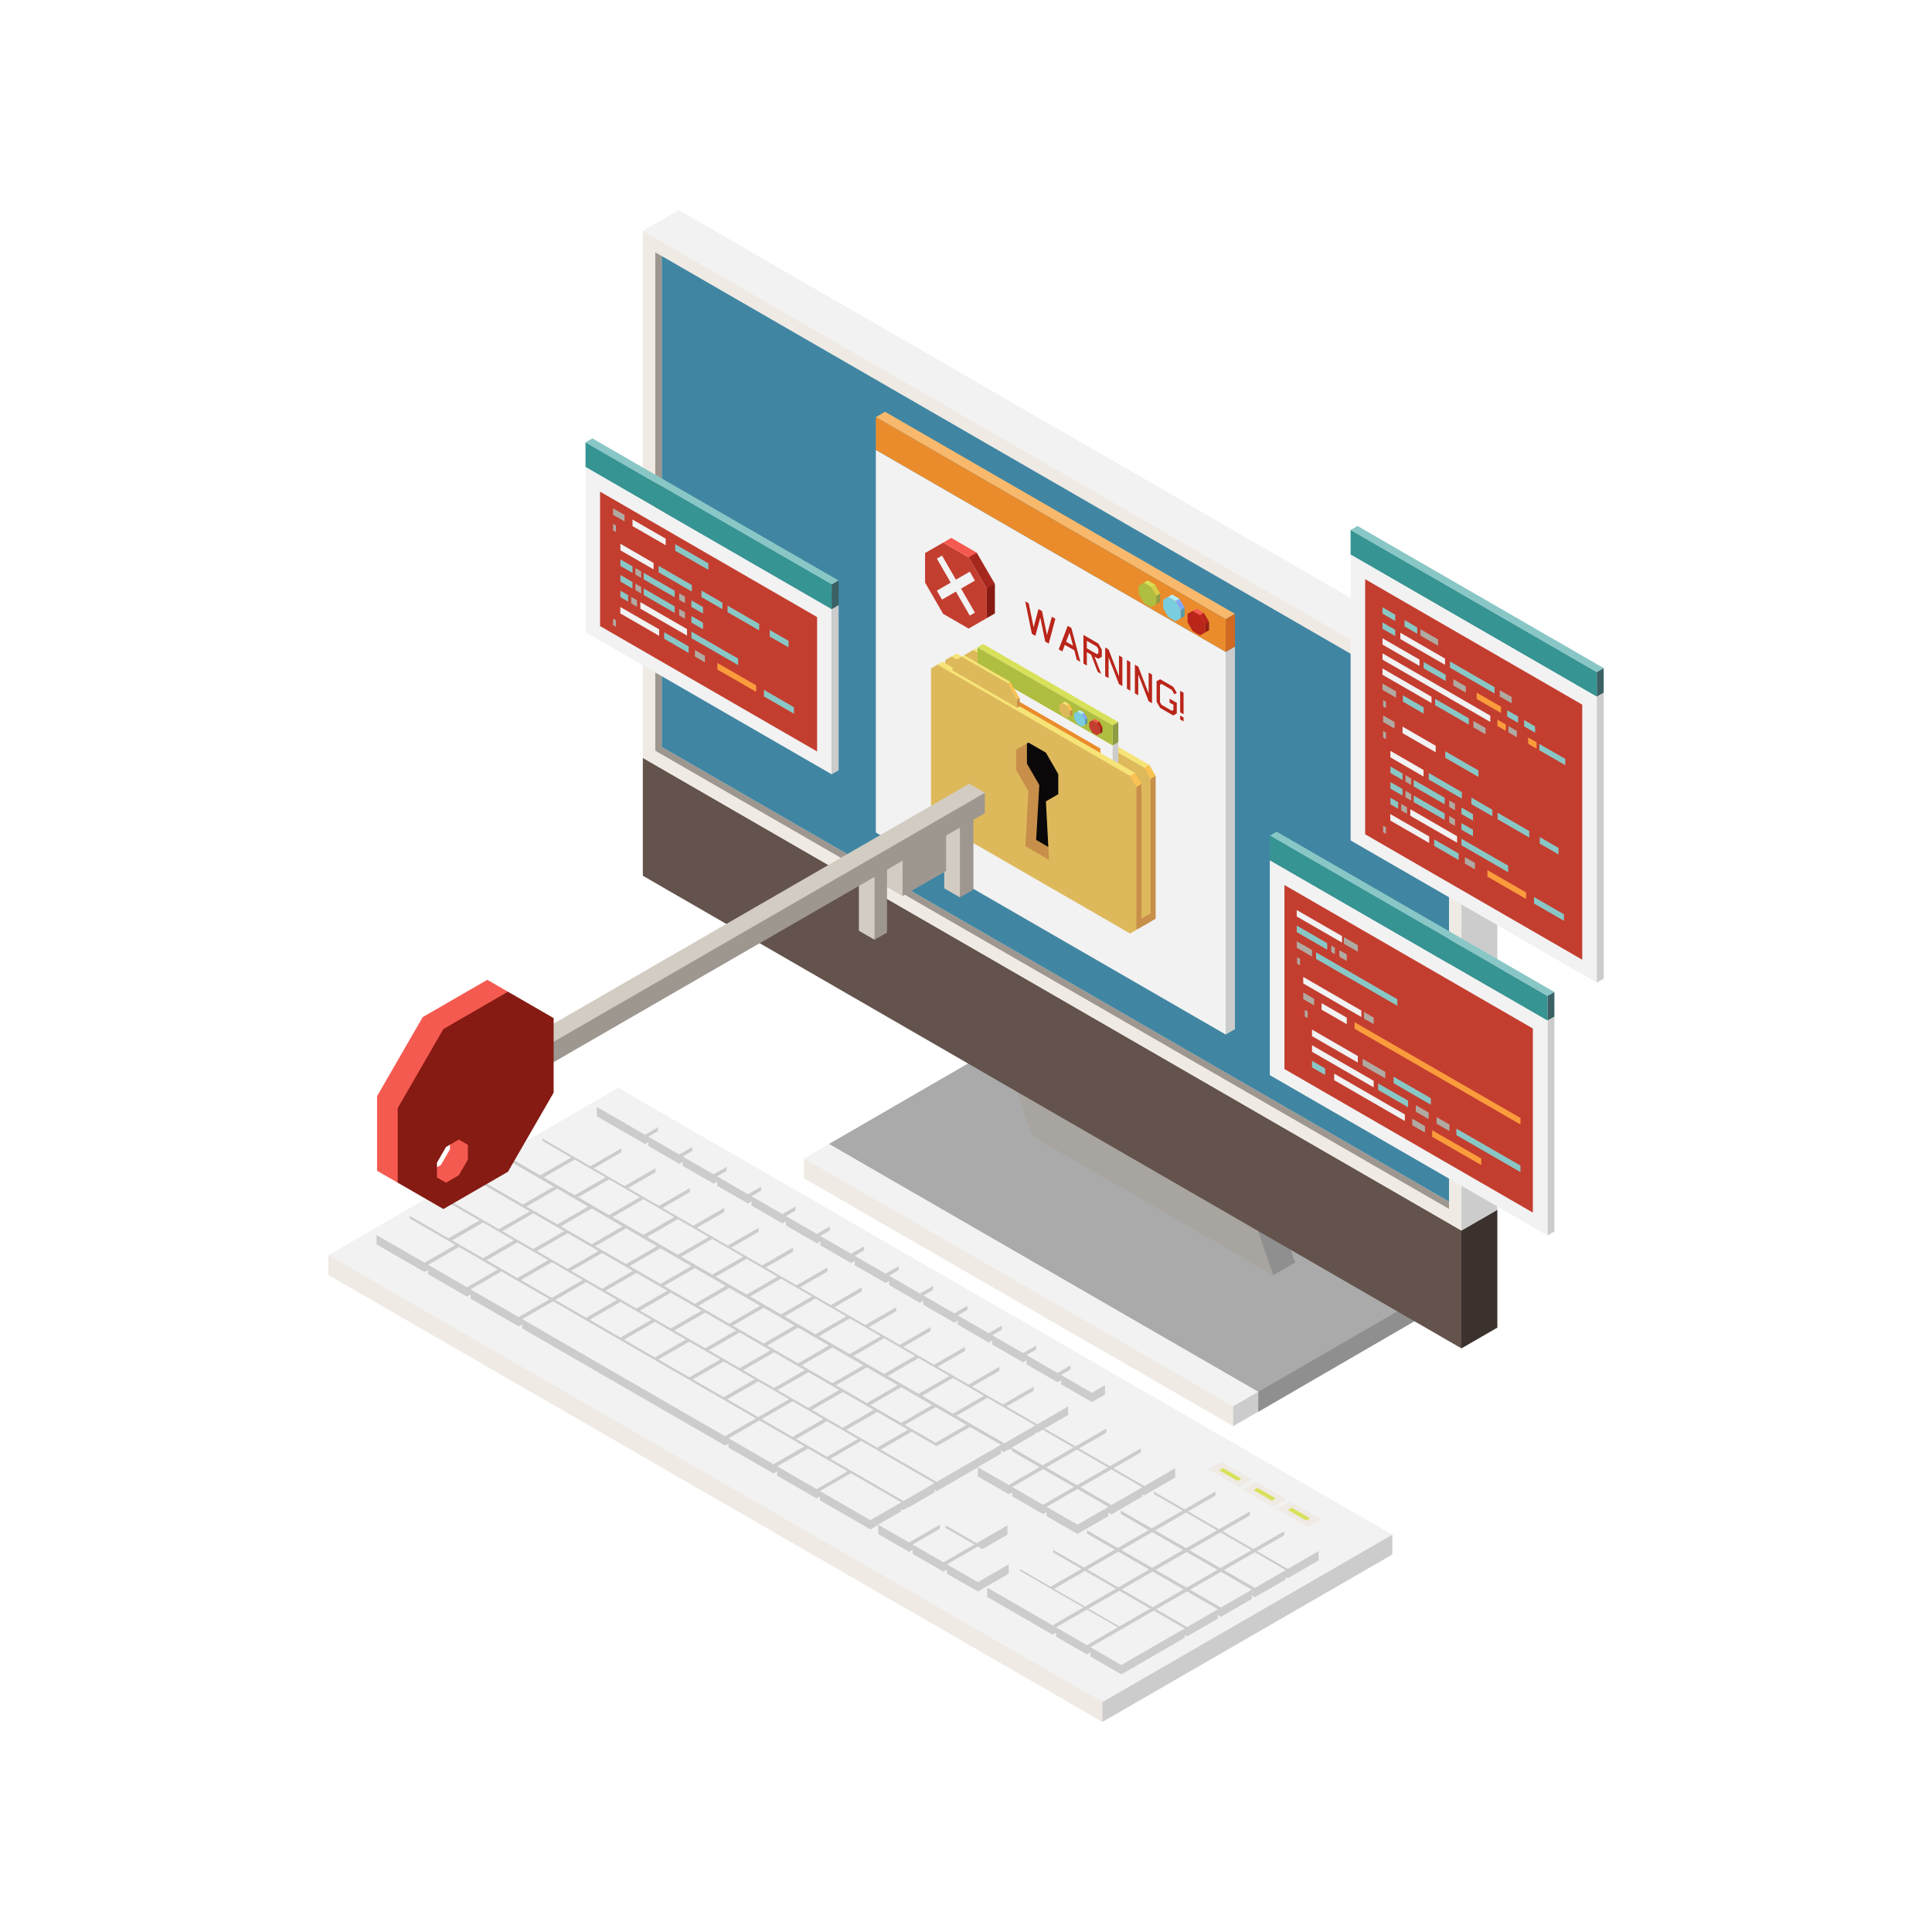 <svg xmlns="http://www.w3.org/2000/svg" xmlns:xlink="http://www.w3.org/1999/xlink" id="Layer_1" x="0px" y="0px" viewBox="0 0 450 450" style="enable-background:new 0 0 450 450;" xml:space="preserve"><g>	<g>		<g>			<g>				<g>					<polygon style="fill:#CCCCCC;" points="287.244,332.169 284.428,325.049 329.769,302.951 329.769,307.56      "></polygon>					<polygon style="fill:#EFEAE4;" points="287.244,332.169 187.249,274.438 187.249,269.83 242.831,289.165 287.244,327.557            "></polygon>					<polygon style="fill:#F2F2F2;" points="287.244,327.557 187.249,269.83 229.778,245.218 329.769,302.951      "></polygon>				</g>				<g>					<polygon style="fill:#CCCCCC;" points="301.683,294.071 296.578,297.003 226.125,223.47 231.223,220.517 287.399,252.966            "></polygon>					<polygon style="fill:#EFEAE4;" points="296.578,297.003 240.409,264.578 226.125,223.47 282.305,255.898      "></polygon>				</g>			</g>			<polygon style="opacity:0.3;" points="293.091,324.175 293.049,328.893 329.769,307.56 329.769,302.951 229.778,245.218     193.103,266.441    "></polygon>			<g>				<polygon style="fill:#EFEAE4;" points="348.76,281.787 340.393,286.612 149.727,176.521 158.084,171.702     "></polygon>				<polygon style="fill:#3B312D;" points="348.76,309.235 340.393,314.06 334.649,297.924 340.393,286.612 348.76,281.787     "></polygon>				<polygon style="fill:#63534C;" points="340.393,286.612 149.727,176.521 149.727,203.977 340.393,314.06     "></polygon>				<polygon style="fill:#F2F2F2;" points="348.76,159.004 340.393,163.833 149.727,53.749 158.084,48.933     "></polygon>				<polygon style="fill:#CCCCCC;" points="348.76,281.787 340.393,286.612 340.393,163.833 348.76,159.004     "></polygon>				<polygon style="fill:#EFEAE4;" points="340.393,163.833 149.727,53.749 149.727,176.531 340.393,286.612     "></polygon>				<polygon style="fill:#9E9790;" points="337.5,279.859 337.5,281.571 152.631,174.856 152.631,58.788 154.146,59.645      154.146,173.98     "></polygon>				<polygon style="fill:#4086A3;" points="337.5,165.499 337.5,279.859 154.146,173.98 154.146,59.645     "></polygon>			</g>		</g>		<g>			<g>				<polygon style="fill:#CCCCCC;" points="256.778,401.067 250.963,389.984 324.306,357.463 324.306,362.077     "></polygon>				<polygon style="fill:#EFEAE4;" points="256.778,401.067 76.468,296.968 76.468,292.353 90.151,295.668 245.264,385.357      256.778,396.448     "></polygon>				<polygon style="fill:#F2F2F2;" points="256.778,396.448 76.468,292.353 144,253.365 324.306,357.463     "></polygon>			</g>			<g>				<polygon style="fill:#EFEAE4;" points="288.633,346.382 281.447,342.229 284.485,340.468 291.667,344.622     "></polygon>				<polygon style="fill:#EFEAE4;" points="296.645,351.01 289.452,346.854 292.496,345.093 299.682,349.247     "></polygon>				<polygon style="fill:#EFEAE4;" points="304.65,355.635 297.46,351.481 300.502,349.723 307.698,353.873     "></polygon>				<polygon style="fill:#D8E15A;" points="288.235,344.915 283.985,342.458 284.875,341.943 289.125,344.399     "></polygon>				<polygon style="fill:#D8E15A;" points="296.248,349.535 292.001,347.079 292.887,346.568 297.137,349.02     "></polygon>				<polygon style="fill:#D8E15A;" points="304.253,354.16 300.006,351.708 300.899,351.193 305.149,353.648     "></polygon>			</g>			<g>				<g>					<polygon style="fill:#CCCCCC;" points="153.271,264.724 153.271,262.551 139.025,257.844 139.025,260.01 150.226,266.473            "></polygon>					<polygon style="fill:#F2F2F2;" points="153.271,262.551 142.077,256.088 139.025,257.844 150.226,264.306      "></polygon>				</g>				<g>					<polygon style="fill:#CCCCCC;" points="158.196,271.079 161.237,269.314 161.237,267.146 151.014,264.747 151.014,266.919            "></polygon>					<polygon style="fill:#F2F2F2;" points="158.196,268.906 161.237,267.146 154.048,262.996 151.014,264.747      "></polygon>				</g>				<g>					<polygon style="fill:#CCCCCC;" points="166.205,275.7 169.253,273.942 169.253,271.771 159.015,269.373 159.015,271.544            "></polygon>					<polygon style="fill:#F2F2F2;" points="166.205,273.53 169.253,271.771 162.06,267.624 159.015,269.373      "></polygon>				</g>				<g>					<polygon style="fill:#CCCCCC;" points="174.213,280.324 177.262,278.572 177.262,276.398 167.027,274.004 167.027,276.174            "></polygon>					<polygon style="fill:#F2F2F2;" points="174.213,278.157 177.262,276.398 170.068,272.247 167.027,274.004      "></polygon>				</g>				<g>					<polygon style="fill:#CCCCCC;" points="182.229,284.957 185.277,283.195 185.277,281.024 175.04,278.634 175.04,280.796            "></polygon>					<polygon style="fill:#F2F2F2;" points="182.229,282.779 185.277,281.024 178.081,276.865 175.04,278.634      "></polygon>				</g>				<g>					<polygon style="fill:#CCCCCC;" points="190.245,289.579 193.282,287.818 193.282,285.654 183.048,283.251 183.048,285.424            "></polygon>					<polygon style="fill:#F2F2F2;" points="190.245,287.4 193.282,285.654 186.093,281.497 183.048,283.251      "></polygon>				</g>				<g>					<polygon style="fill:#CCCCCC;" points="198.25,294.206 201.294,292.445 201.294,290.272 191.06,287.88 191.06,290.049      "></polygon>					<polygon style="fill:#F2F2F2;" points="198.25,292.03 201.294,290.272 194.101,286.118 191.06,287.88      "></polygon>				</g>				<g>					<polygon style="fill:#CCCCCC;" points="206.258,298.829 209.306,297.073 209.306,294.901 199.069,292.506 199.069,294.674            "></polygon>					<polygon style="fill:#F2F2F2;" points="206.258,296.657 209.306,294.901 202.113,290.752 199.069,292.506      "></polygon>				</g>				<g>					<polygon style="fill:#CCCCCC;" points="214.267,303.456 217.315,301.694 217.315,299.53 207.081,297.126 207.081,299.302            "></polygon>					<polygon style="fill:#F2F2F2;" points="214.267,301.279 217.315,299.53 210.126,295.368 207.081,297.126      "></polygon>				</g>				<g>					<polygon style="fill:#CCCCCC;" points="222.279,308.08 225.327,306.314 225.327,304.143 215.086,301.751 215.086,303.921            "></polygon>					<polygon style="fill:#F2F2F2;" points="222.279,305.906 225.327,304.143 218.127,299.996 215.086,301.751      "></polygon>				</g>				<g>					<polygon style="fill:#CCCCCC;" points="230.294,312.7 233.332,310.942 233.332,308.771 223.102,306.375 223.102,308.55            "></polygon>					<polygon style="fill:#F2F2F2;" points="230.294,310.533 233.332,308.771 226.143,304.616 223.102,306.375      "></polygon>				</g>				<g>					<polygon style="fill:#CCCCCC;" points="238.293,317.321 241.341,315.565 241.341,313.403 231.11,311.005 231.11,313.174            "></polygon>					<polygon style="fill:#F2F2F2;" points="238.293,315.159 241.341,313.403 234.151,309.246 231.11,311.005      "></polygon>				</g>				<g>					<polygon style="fill:#CCCCCC;" points="246.308,321.948 249.353,320.195 249.353,318.024 239.115,315.627 239.115,317.801            "></polygon>					<polygon style="fill:#F2F2F2;" points="246.308,319.786 249.353,318.024 242.163,313.872 239.115,315.627      "></polygon>				</g>				<g>					<polygon style="fill:#CCCCCC;" points="254.317,326.569 257.372,324.811 257.372,322.649 247.131,320.25 247.131,322.421            "></polygon>					<polygon style="fill:#F2F2F2;" points="254.317,324.405 257.372,322.649 250.172,318.487 247.131,320.25      "></polygon>				</g>			</g>			<g>				<g>					<polygon style="fill:#CCCCCC;" points="144.7,269.663 144.7,267.491 126.316,265.183 126.316,267.354 137.51,273.817      "></polygon>					<polygon style="fill:#F2F2F2;" points="144.7,267.491 133.51,261.033 126.316,265.183 137.51,271.648      "></polygon>				</g>				<g>					<polygon style="fill:#CCCCCC;" points="148.911,272.1 145.48,270.122 142.049,272.1 138.287,272.1 138.287,274.269       145.48,278.426 152.673,274.269 152.673,272.1      "></polygon>					<polygon style="fill:#F2F2F2;" points="145.48,267.943 138.287,272.1 145.48,276.254 152.673,272.1      "></polygon>				</g>				<g>					<polygon style="fill:#CCCCCC;" points="156.924,276.719 153.489,274.738 150.057,276.719 146.296,276.719 146.296,278.883       153.489,283.04 160.678,278.883 160.678,276.719      "></polygon>					<polygon style="fill:#F2F2F2;" points="153.489,272.569 146.296,276.719 153.489,280.873 160.678,276.719      "></polygon>				</g>				<g>					<polygon style="fill:#CCCCCC;" points="164.929,281.342 161.497,279.358 158.063,281.342 154.311,281.342 154.311,283.515       161.497,287.669 168.687,283.515 168.687,281.342      "></polygon>					<polygon style="fill:#F2F2F2;" points="161.497,277.194 154.311,281.342 161.497,285.494 168.687,281.342      "></polygon>				</g>				<g>					<polygon style="fill:#CCCCCC;" points="172.937,285.973 169.513,283.99 166.078,285.973 162.316,285.973 162.316,288.138       169.513,292.297 176.702,288.138 176.702,285.973      "></polygon>					<polygon style="fill:#F2F2F2;" points="169.513,281.824 162.316,285.973 169.513,290.119 176.702,285.973      "></polygon>				</g>				<g>					<polygon style="fill:#CCCCCC;" points="180.953,290.594 177.518,288.611 174.087,290.594 170.325,290.594 170.325,292.77       177.518,296.915 184.711,292.77 184.711,290.594      "></polygon>					<polygon style="fill:#F2F2F2;" points="177.518,286.442 170.325,290.594 177.518,294.749 184.711,290.594      "></polygon>				</g>				<g>					<polygon style="fill:#CCCCCC;" points="188.962,295.215 185.534,293.232 182.099,295.215 178.344,295.215 178.344,297.389       185.534,301.538 192.723,297.389 192.723,295.215      "></polygon>					<polygon style="fill:#F2F2F2;" points="185.534,291.07 178.344,295.215 185.534,299.374 192.723,295.215      "></polygon>				</g>				<g>					<polygon style="fill:#CCCCCC;" points="196.974,299.84 193.539,297.857 190.107,299.84 186.346,299.84 186.346,302.011       193.539,306.161 200.735,302.011 200.735,299.84      "></polygon>					<polygon style="fill:#F2F2F2;" points="193.539,295.688 186.346,299.84 193.539,303.992 200.735,299.84      "></polygon>				</g>				<g>					<polygon style="fill:#CCCCCC;" points="204.982,304.466 201.551,302.483 198.12,304.466 194.361,304.466 194.361,306.643       201.551,310.789 208.744,306.643 208.744,304.466      "></polygon>					<polygon style="fill:#F2F2F2;" points="201.551,300.316 194.361,304.466 201.551,308.622 208.744,304.466      "></polygon>				</g>				<g>					<polygon style="fill:#CCCCCC;" points="212.994,309.096 209.563,307.112 206.128,309.096 202.374,309.096 202.374,311.262       209.563,315.416 216.756,311.262 216.756,309.096      "></polygon>					<polygon style="fill:#F2F2F2;" points="209.563,304.941 202.374,309.096 209.563,313.247 216.756,309.096      "></polygon>				</g>				<g>					<polygon style="fill:#CCCCCC;" points="221.006,313.713 217.575,311.738 214.144,313.713 210.379,313.713 210.379,315.89       217.575,320.043 224.768,315.89 224.768,313.713      "></polygon>					<polygon style="fill:#F2F2F2;" points="217.575,309.568 210.379,313.713 217.575,317.875 224.768,313.713      "></polygon>				</g>				<g>					<polygon style="fill:#CCCCCC;" points="229.018,318.341 225.584,316.36 222.152,318.341 218.391,318.341 218.391,320.517       225.584,324.667 232.77,320.517 232.77,318.341      "></polygon>					<polygon style="fill:#F2F2F2;" points="225.584,314.194 218.391,318.341 225.584,322.496 232.77,318.341      "></polygon>				</g>				<g>					<polygon style="fill:#CCCCCC;" points="237.031,322.967 233.599,320.985 230.165,322.967 226.399,322.967 226.399,325.14       233.599,329.294 240.785,325.14 240.785,322.967      "></polygon>					<polygon style="fill:#F2F2F2;" points="233.599,318.821 226.399,322.967 233.599,327.121 240.785,322.967      "></polygon>				</g>				<g>					<polygon style="fill:#CCCCCC;" points="245.043,327.592 241.608,325.618 238.169,327.592 234.411,327.592 234.411,329.767       241.608,333.918 248.794,329.767 248.794,327.592      "></polygon>					<polygon style="fill:#F2F2F2;" points="241.608,323.442 234.411,327.592 241.608,331.746 248.794,327.592      "></polygon>				</g>				<g>					<polygon style="fill:#CCCCCC;" points="129.277,269.609 125.838,267.628 122.407,269.609 118.645,269.609 118.645,271.78       125.838,275.935 133.035,271.78 133.035,269.609      "></polygon>					<polygon style="fill:#F2F2F2;" points="125.838,265.457 118.645,269.609 125.838,273.763 133.035,269.609      "></polygon>				</g>				<g>					<polygon style="fill:#CCCCCC;" points="137.282,274.234 133.854,272.247 130.416,274.234 126.657,274.234 126.657,276.403       133.854,280.555 141.036,276.403 141.036,274.234      "></polygon>					<polygon style="fill:#F2F2F2;" points="133.854,270.08 126.657,274.234 133.854,278.388 141.036,274.234      "></polygon>				</g>				<g>					<polygon style="fill:#CCCCCC;" points="145.294,278.853 141.855,276.865 138.424,278.853 134.663,278.853 134.663,281.024       141.855,285.176 149.049,281.024 149.049,278.853      "></polygon>					<polygon style="fill:#F2F2F2;" points="141.855,274.701 134.663,278.853 141.855,283.005 149.049,278.853      "></polygon>				</g>				<g>					<polygon style="fill:#CCCCCC;" points="153.302,283.478 149.868,281.497 146.44,283.478 142.678,283.478 142.678,285.654       149.868,289.797 157.057,285.654 157.057,283.478      "></polygon>					<polygon style="fill:#F2F2F2;" points="149.868,279.323 142.678,283.478 149.868,287.634 157.057,283.478      "></polygon>				</g>				<g>					<polygon style="fill:#CCCCCC;" points="161.311,288.105 157.883,286.118 154.445,288.105 150.687,288.105 150.687,290.274       157.883,294.429 165.073,290.274 165.073,288.105      "></polygon>					<polygon style="fill:#F2F2F2;" points="157.883,283.951 150.687,288.105 157.883,292.258 165.073,288.105      "></polygon>				</g>				<g>					<polygon style="fill:#CCCCCC;" points="169.32,292.728 165.888,290.752 162.454,292.728 158.699,292.728 158.699,294.901       165.888,299.056 173.078,294.901 173.078,292.728      "></polygon>					<polygon style="fill:#F2F2F2;" points="165.888,288.577 158.699,292.728 165.888,296.882 173.078,292.728      "></polygon>				</g>				<g>					<polygon style="fill:#CCCCCC;" points="177.335,297.354 173.897,295.368 170.466,297.354 166.707,297.354 166.707,299.52       173.897,303.676 181.087,299.52 181.087,297.354      "></polygon>					<polygon style="fill:#F2F2F2;" points="173.897,293.201 166.707,297.354 173.897,301.504 181.087,297.354      "></polygon>				</g>				<g>					<polygon style="fill:#CCCCCC;" points="185.347,301.977 181.916,299.996 178.478,301.977 174.719,301.977 174.719,304.143       181.916,308.295 189.109,304.143 189.109,301.977      "></polygon>					<polygon style="fill:#F2F2F2;" points="181.916,297.822 174.719,301.977 181.916,306.126 189.109,301.977      "></polygon>				</g>				<g>					<polygon style="fill:#CCCCCC;" points="193.352,306.602 189.928,304.619 186.486,306.602 182.728,306.602 182.728,308.771       189.928,312.923 197.114,308.771 197.114,306.602      "></polygon>					<polygon style="fill:#F2F2F2;" points="189.928,302.448 182.728,306.602 189.928,310.756 197.114,306.602      "></polygon>				</g>				<g>					<polygon style="fill:#CCCCCC;" points="201.365,311.234 197.93,309.251 194.502,311.234 190.744,311.234 190.744,313.403       197.93,317.552 205.123,313.403 205.123,311.234      "></polygon>					<polygon style="fill:#F2F2F2;" points="197.93,307.08 190.744,311.234 197.93,315.386 205.123,311.234      "></polygon>				</g>				<g>					<polygon style="fill:#CCCCCC;" points="209.377,315.855 205.945,313.872 202.51,315.855 198.749,315.855 198.749,318.024       205.945,322.176 213.138,318.024 213.138,315.855      "></polygon>					<polygon style="fill:#F2F2F2;" points="205.945,311.696 198.749,315.855 205.945,319.998 213.138,315.855      "></polygon>				</g>				<g>					<polygon style="fill:#CCCCCC;" points="217.382,320.482 213.954,318.492 210.526,320.482 206.761,320.482 206.761,322.649       213.954,326.805 221.154,322.649 221.154,320.482      "></polygon>					<polygon style="fill:#F2F2F2;" points="213.954,316.326 206.761,320.482 213.954,324.632 221.154,320.482      "></polygon>				</g>				<g>					<polygon style="fill:#CCCCCC;" points="225.397,325.105 221.963,323.126 218.538,325.105 214.777,325.105 214.777,327.271       221.963,331.431 229.156,327.271 229.156,325.105      "></polygon>					<polygon style="fill:#F2F2F2;" points="221.963,320.955 214.777,325.105 221.963,329.259 229.156,325.105      "></polygon>				</g>				<g>					<polygon style="fill:#CCCCCC;" points="241.13,334.189 241.13,332.018 222.785,329.728 222.785,331.899 233.937,338.341            "></polygon>					<polygon style="fill:#F2F2F2;" points="241.13,332.018 229.978,325.579 222.785,329.728 233.937,336.179      "></polygon>				</g>				<g>					<polygon style="fill:#CCCCCC;" points="128.992,278.567 128.992,276.398 110.918,274.271 110.918,276.44 121.792,282.715            "></polygon>					<polygon style="fill:#F2F2F2;" points="128.992,276.398 118.111,270.122 110.918,274.271 121.792,280.544      "></polygon>				</g>				<g>					<polygon style="fill:#CCCCCC;" points="133.239,281.022 129.801,279.036 126.373,281.022 122.615,281.022 122.615,283.191       129.801,287.342 136.997,283.191 136.997,281.022      "></polygon>					<polygon style="fill:#F2F2F2;" points="129.801,276.865 122.615,281.022 129.801,285.171 136.997,281.022      "></polygon>				</g>				<g>					<polygon style="fill:#CCCCCC;" points="141.251,285.647 137.816,283.661 134.378,285.647 130.623,285.647 130.623,287.811       137.816,291.961 145.009,287.811 145.009,285.647      "></polygon>					<polygon style="fill:#F2F2F2;" points="137.816,281.487 130.623,285.647 137.816,289.79 145.009,285.647      "></polygon>				</g>				<g>					<polygon style="fill:#CCCCCC;" points="149.256,290.263 145.821,288.279 142.393,290.263 138.628,290.263 138.628,292.438       145.821,296.59 153.01,292.438 153.01,290.263      "></polygon>					<polygon style="fill:#F2F2F2;" points="145.821,286.116 138.628,290.263 145.821,294.421 153.01,290.263      "></polygon>				</g>				<g>					<polygon style="fill:#CCCCCC;" points="157.268,294.897 153.833,292.91 150.406,294.897 146.64,294.897 146.64,297.066       153.833,301.22 161.026,297.066 161.026,294.897      "></polygon>					<polygon style="fill:#F2F2F2;" points="153.833,290.745 146.64,294.897 153.833,299.047 161.026,294.897      "></polygon>				</g>				<g>					<polygon style="fill:#CCCCCC;" points="165.28,299.516 161.849,297.535 158.41,299.516 154.656,299.516 154.656,301.693       161.849,305.841 169.042,301.693 169.042,299.516      "></polygon>					<polygon style="fill:#F2F2F2;" points="161.849,295.365 154.656,299.516 161.849,303.672 169.042,299.516      "></polygon>				</g>				<g>					<polygon style="fill:#CCCCCC;" points="173.289,304.139 169.857,302.155 166.423,304.139 162.661,304.139 162.661,306.312       169.857,310.459 177.051,306.312 177.051,304.139      "></polygon>					<polygon style="fill:#F2F2F2;" points="169.857,299.993 162.661,304.139 169.857,308.295 177.051,304.139      "></polygon>				</g>				<g>					<polygon style="fill:#CCCCCC;" points="181.301,308.763 177.859,306.782 174.435,308.763 170.677,308.763 170.677,310.933       177.859,315.087 185.055,310.933 185.055,308.763      "></polygon>					<polygon style="fill:#F2F2F2;" points="177.859,304.609 170.677,308.763 177.859,312.918 185.055,308.763      "></polygon>				</g>				<g>					<polygon style="fill:#CCCCCC;" points="189.306,313.391 185.882,311.408 182.443,313.391 178.685,313.391 178.685,315.56       185.882,319.712 193.068,315.56 193.068,313.391      "></polygon>					<polygon style="fill:#F2F2F2;" points="185.882,309.235 178.685,313.391 185.882,317.544 193.068,313.391      "></polygon>				</g>				<g>					<polygon style="fill:#CCCCCC;" points="197.318,318.023 193.883,316.042 190.459,318.023 186.694,318.023 186.694,320.192       193.883,324.34 201.08,320.192 201.08,318.023      "></polygon>					<polygon style="fill:#F2F2F2;" points="193.883,313.858 186.694,318.023 193.883,322.173 201.08,318.023      "></polygon>				</g>				<g>					<polygon style="fill:#CCCCCC;" points="205.33,322.638 201.899,320.656 198.468,322.638 194.702,322.638 194.702,324.811       201.899,328.961 209.085,324.811 209.085,322.638      "></polygon>					<polygon style="fill:#F2F2F2;" points="201.899,318.487 194.702,322.638 201.899,326.803 209.085,322.638      "></polygon>				</g>				<g>					<polygon style="fill:#CCCCCC;" points="213.342,327.269 209.911,325.286 206.473,327.269 202.711,327.269 202.711,329.431       209.911,333.588 217.1,329.431 217.1,327.269      "></polygon>					<polygon style="fill:#F2F2F2;" points="209.911,323.113 202.711,327.269 209.911,331.422 217.1,327.269      "></polygon>				</g>				<g>					<polygon style="fill:#CCCCCC;" points="221.351,331.892 217.923,329.914 214.485,331.892 210.723,331.892 210.723,334.059       217.923,338.215 225.105,334.059 225.105,331.892      "></polygon>					<polygon style="fill:#F2F2F2;" points="217.923,327.74 210.723,331.892 217.923,336.046 225.105,331.892      "></polygon>				</g>				<g>					<polygon style="fill:#CCCCCC;" points="123.388,284.306 123.388,282.146 103.145,278.76 103.145,280.931 116.195,288.467            "></polygon>					<polygon style="fill:#F2F2F2;" points="123.388,282.146 110.341,274.61 103.145,278.76 116.195,286.289      "></polygon>				</g>				<g>					<polygon style="fill:#CCCCCC;" points="127.638,286.76 124.207,284.776 120.772,286.76 117.01,286.76 117.01,288.933       124.207,293.086 131.396,288.933 131.396,286.76      "></polygon>					<polygon style="fill:#F2F2F2;" points="124.207,282.613 117.01,286.76 124.207,290.915 131.396,286.76      "></polygon>				</g>				<g>					<polygon style="fill:#CCCCCC;" points="135.647,291.383 132.216,289.402 128.785,291.383 125.03,291.383 125.03,293.554       132.216,297.706 139.416,293.554 139.416,291.383      "></polygon>					<polygon style="fill:#F2F2F2;" points="132.216,287.231 125.03,291.383 132.216,295.542 139.416,291.383      "></polygon>				</g>				<g>					<polygon style="fill:#CCCCCC;" points="143.659,296.006 140.228,294.027 136.793,296.006 133.035,296.006 133.035,298.177       140.228,302.329 147.417,298.177 147.417,296.006      "></polygon>					<polygon style="fill:#F2F2F2;" points="140.228,291.854 133.035,296.006 140.228,300.163 147.417,296.006      "></polygon>				</g>				<g>					<polygon style="fill:#CCCCCC;" points="151.668,300.633 148.236,298.655 144.805,300.633 141.043,300.633 141.043,302.809       148.236,306.955 155.426,302.809 155.426,300.633      "></polygon>					<polygon style="fill:#F2F2F2;" points="148.236,296.482 141.043,300.633 148.236,304.792 155.426,300.633      "></polygon>				</g>				<g>					<polygon style="fill:#CCCCCC;" points="159.68,305.257 156.245,303.276 152.821,305.257 149.052,305.257 149.052,307.427       156.245,311.585 163.441,307.427 163.441,305.257      "></polygon>					<polygon style="fill:#F2F2F2;" points="156.245,301.107 149.052,305.257 156.245,309.416 163.441,305.257      "></polygon>				</g>				<g>					<polygon style="fill:#CCCCCC;" points="167.692,309.882 164.254,307.899 160.822,309.882 157.068,309.882 157.068,312.053       164.254,316.207 171.45,312.053 171.45,309.882      "></polygon>					<polygon style="fill:#F2F2F2;" points="164.254,305.73 157.068,309.882 164.254,314.036 171.45,309.882      "></polygon>				</g>				<g>					<polygon style="fill:#CCCCCC;" points="175.701,314.505 172.269,312.529 168.835,314.505 165.076,314.505 165.076,316.676       172.269,320.833 179.455,316.676 179.455,314.505      "></polygon>					<polygon style="fill:#F2F2F2;" points="172.269,310.357 165.076,314.505 172.269,318.657 179.455,314.505      "></polygon>				</g>				<g>					<polygon style="fill:#CCCCCC;" points="183.713,319.132 180.278,317.156 176.846,319.132 173.088,319.132 173.088,321.306       180.278,325.46 187.474,321.306 187.474,319.132      "></polygon>					<polygon style="fill:#F2F2F2;" points="180.278,314.98 173.088,319.132 180.278,323.285 187.474,319.132      "></polygon>				</g>				<g>					<polygon style="fill:#CCCCCC;" points="191.718,323.758 188.29,321.781 184.855,323.758 181.097,323.758 181.097,325.931       188.29,330.085 195.476,325.931 195.476,323.758      "></polygon>					<polygon style="fill:#F2F2F2;" points="188.29,319.607 181.097,323.758 188.29,327.918 195.476,323.758      "></polygon>				</g>				<g>					<polygon style="fill:#CCCCCC;" points="199.726,328.382 196.305,326.407 192.867,328.382 189.109,328.382 189.109,330.561       196.305,334.706 203.488,330.561 203.488,328.382      "></polygon>					<polygon style="fill:#F2F2F2;" points="196.305,324.238 189.109,328.382 196.305,332.544 203.488,328.382      "></polygon>				</g>				<g>					<polygon style="fill:#CCCCCC;" points="207.749,333.012 204.314,331.036 200.879,333.012 197.121,333.012 197.121,335.188       204.314,339.336 211.5,335.188 211.5,333.012      "></polygon>					<polygon style="fill:#F2F2F2;" points="204.314,328.866 197.121,333.012 204.314,337.171 211.5,333.012      "></polygon>				</g>				<g>					<polygon style="fill:#CCCCCC;" points="233.125,338.688 233.125,336.518 218.155,339.027 205.13,337.636 205.13,339.807       218.155,347.336      "></polygon>					<polygon style="fill:#F2F2F2;" points="233.125,336.518 225.932,332.366 218.155,336.849 212.319,333.481 205.13,337.636       218.155,345.16      "></polygon>				</g>				<g>					<polygon style="fill:#CCCCCC;" points="111.653,286.436 111.653,284.266 95.435,283.209 95.435,285.377 104.46,290.585            "></polygon>					<polygon style="fill:#F2F2F2;" points="111.653,284.266 102.635,279.057 95.435,283.209 104.46,288.419      "></polygon>				</g>				<g>					<polygon style="fill:#CCCCCC;" points="115.924,288.899 112.496,286.916 109.062,288.899 105.304,288.899 105.304,291.076       112.496,295.222 119.686,291.076 119.686,288.899      "></polygon>					<polygon style="fill:#F2F2F2;" points="112.496,284.749 105.304,288.899 112.496,293.058 119.686,288.899      "></polygon>				</g>				<g>					<polygon style="fill:#CCCCCC;" points="123.937,293.519 120.498,291.536 117.067,293.519 113.309,293.519 113.309,295.7       120.498,299.847 127.695,295.7 127.695,293.519      "></polygon>					<polygon style="fill:#F2F2F2;" points="120.498,289.376 113.309,293.519 120.498,297.672 127.695,293.519      "></polygon>				</g>				<g>					<polygon style="fill:#CCCCCC;" points="131.938,298.143 128.514,296.163 125.076,298.143 121.317,298.143 121.317,300.316       128.514,304.466 135.703,300.316 135.703,298.143      "></polygon>					<polygon style="fill:#F2F2F2;" points="128.514,293.993 121.317,298.143 128.514,302.299 135.703,298.143      "></polygon>				</g>				<g>					<polygon style="fill:#CCCCCC;" points="139.95,302.774 136.519,300.791 133.088,302.774 129.333,302.774 129.333,304.943       136.519,309.096 143.719,304.943 143.719,302.774      "></polygon>					<polygon style="fill:#F2F2F2;" points="136.519,298.625 129.333,302.774 136.519,306.926 143.719,302.774      "></polygon>				</g>				<g>					<polygon style="fill:#CCCCCC;" points="147.962,307.397 144.531,305.416 141.1,307.397 137.341,307.397 137.341,309.568       144.531,313.725 151.724,309.568 151.724,307.397      "></polygon>					<polygon style="fill:#F2F2F2;" points="144.531,303.245 137.341,307.397 144.531,311.549 151.724,307.397      "></polygon>				</g>				<g>					<polygon style="fill:#CCCCCC;" points="155.978,312.02 152.543,310.04 149.112,312.02 145.354,312.02 145.354,314.194       152.543,318.341 159.732,314.194 159.732,312.02      "></polygon>					<polygon style="fill:#F2F2F2;" points="152.543,307.875 145.354,312.02 152.543,316.179 159.732,312.02      "></polygon>				</g>				<g>					<polygon style="fill:#CCCCCC;" points="163.986,316.645 160.555,314.662 157.12,316.645 153.355,316.645 153.355,318.817       160.555,322.962 167.748,318.817 167.748,316.645      "></polygon>					<polygon style="fill:#F2F2F2;" points="160.555,312.494 153.355,316.645 160.555,320.796 167.748,316.645      "></polygon>				</g>				<g>					<polygon style="fill:#CCCCCC;" points="171.995,321.28 168.557,319.286 165.129,321.28 161.374,321.28 161.374,323.442       168.557,327.592 175.757,323.442 175.757,321.28      "></polygon>					<polygon style="fill:#F2F2F2;" points="168.557,317.119 161.374,321.28 168.557,325.43 175.757,321.28      "></polygon>				</g>				<g>					<polygon style="fill:#CCCCCC;" points="180.035,325.912 176.6,323.931 173.166,325.912 169.4,325.912 169.4,328.081       176.6,332.236 183.79,328.081 183.79,325.912      "></polygon>					<polygon style="fill:#F2F2F2;" points="176.6,321.76 169.4,325.912 176.6,330.067 183.79,325.912      "></polygon>				</g>				<g>					<polygon style="fill:#CCCCCC;" points="188.04,330.538 184.605,328.554 181.171,330.538 177.416,330.538 177.416,332.706       184.605,336.856 191.799,332.706 191.799,330.538      "></polygon>					<polygon style="fill:#F2F2F2;" points="184.605,326.388 177.416,330.538 184.605,334.687 191.799,330.538      "></polygon>				</g>				<g>					<polygon style="fill:#CCCCCC;" points="196.052,335.161 192.621,333.184 189.186,335.161 185.428,335.161 185.428,337.334       192.621,341.493 199.807,337.334 199.807,335.161      "></polygon>					<polygon style="fill:#F2F2F2;" points="192.621,331.013 185.428,335.161 192.621,339.313 199.807,335.161      "></polygon>				</g>				<g>					<polygon style="fill:#CCCCCC;" points="217.638,347.626 217.638,345.455 193.416,339.777 193.416,341.943 210.445,351.783            "></polygon>					<polygon style="fill:#F2F2F2;" points="217.638,345.455 200.609,335.622 193.416,339.777 210.445,349.609      "></polygon>				</g>				<g>					<polygon style="fill:#CCCCCC;" points="87.712,287.671 87.712,289.836 98.884,296.291 106.077,292.134 106.077,289.968            "></polygon>					<polygon style="fill:#F2F2F2;" points="94.908,283.515 87.712,287.671 98.884,294.115 106.077,289.968      "></polygon>				</g>				<g>					<polygon style="fill:#CCCCCC;" points="99.714,294.595 99.714,296.767 108.77,301.997 115.966,297.843 115.966,295.679            "></polygon>					<polygon style="fill:#F2F2F2;" points="106.91,290.446 99.714,294.595 108.77,299.826 115.966,295.679      "></polygon>				</g>				<g>					<polygon style="fill:#CCCCCC;" points="109.593,300.304 109.593,302.47 120.807,308.943 128.001,304.792 128.001,302.621            "></polygon>					<polygon style="fill:#F2F2F2;" points="116.785,296.152 109.593,300.304 120.807,306.773 128.001,302.621      "></polygon>				</g>				<g>					<polygon style="fill:#CCCCCC;" points="121.63,307.247 121.63,309.418 168.873,336.696 176.07,332.544 176.07,330.375      "></polygon>					<polygon style="fill:#F2F2F2;" points="128.823,303.095 121.63,307.247 168.873,334.525 176.07,330.375      "></polygon>				</g>				<g>					<polygon style="fill:#CCCCCC;" points="169.692,334.996 169.692,337.171 180.162,343.212 187.362,339.062 187.362,336.886            "></polygon>					<polygon style="fill:#F2F2F2;" points="176.882,330.848 169.692,334.996 180.162,341.043 187.362,336.886      "></polygon>				</g>				<g>					<polygon style="fill:#CCCCCC;" points="181.034,341.542 181.034,343.716 190.216,349.016 197.406,344.865 197.406,342.695            "></polygon>					<polygon style="fill:#F2F2F2;" points="188.219,337.399 181.034,341.542 190.216,346.847 197.406,342.695      "></polygon>				</g>				<g>					<polygon style="fill:#CCCCCC;" points="190.993,347.296 190.993,349.461 202.725,356.234 209.921,352.087 209.921,349.915            "></polygon>					<polygon style="fill:#F2F2F2;" points="198.186,343.138 190.993,347.296 202.725,354.068 209.921,349.915      "></polygon>				</g>			</g>			<g>				<g>					<polygon style="fill:#CCCCCC;" points="253.944,332.732 250.51,330.753 247.075,332.732 243.313,332.732 243.313,334.907       250.51,339.053 257.699,334.907 257.699,332.732      "></polygon>					<polygon style="fill:#F2F2F2;" points="250.51,328.573 243.313,332.732 250.51,336.884 257.699,332.732      "></polygon>				</g>				<g>					<polygon style="fill:#CCCCCC;" points="246.27,337.16 242.838,335.176 239.407,337.16 235.649,337.16 235.649,339.331       242.838,343.481 250.035,339.331 250.035,337.16      "></polygon>					<polygon style="fill:#F2F2F2;" points="242.838,333.004 235.649,337.16 242.838,341.315 250.035,337.16      "></polygon>				</g>				<g>					<polygon style="fill:#CCCCCC;" points="238.38,341.721 234.946,339.742 231.511,341.721 227.753,341.721 227.753,343.889       234.946,348.041 242.132,343.889 242.132,341.721      "></polygon>					<polygon style="fill:#F2F2F2;" points="234.946,337.571 227.753,341.721 234.946,345.873 242.132,341.721      "></polygon>				</g>				<g>					<polygon style="fill:#CCCCCC;" points="261.949,337.357 258.507,335.376 255.083,337.357 251.325,337.357 251.325,339.522       258.507,343.683 265.711,339.522 265.711,337.357      "></polygon>					<polygon style="fill:#F2F2F2;" points="258.507,333.207 251.325,337.357 258.507,341.509 265.711,337.357      "></polygon>				</g>				<g>					<polygon style="fill:#CCCCCC;" points="254.282,341.785 250.847,339.807 247.423,341.785 243.661,341.785 243.661,343.954       250.847,348.111 258.043,343.954 258.043,341.785      "></polygon>					<polygon style="fill:#F2F2F2;" points="250.847,337.627 243.661,341.785 250.847,345.935 258.043,341.785      "></polygon>				</g>				<g>					<polygon style="fill:#CCCCCC;" points="246.385,346.345 242.947,344.363 239.52,346.345 235.765,346.345 235.765,348.517       242.947,352.668 250.14,348.517 250.14,346.345      "></polygon>					<polygon style="fill:#F2F2F2;" points="242.947,342.194 235.765,346.345 242.947,350.5 250.14,346.345      "></polygon>				</g>				<g>					<polygon style="fill:#CCCCCC;" points="269.958,341.978 266.523,339.997 263.088,341.978 259.33,341.978 259.33,344.154       266.523,348.301 273.716,344.154 273.716,341.978      "></polygon>					<polygon style="fill:#F2F2F2;" points="266.523,337.828 259.33,341.978 266.523,346.135 273.716,341.978      "></polygon>				</g>				<g>					<polygon style="fill:#CCCCCC;" points="262.29,346.408 258.866,344.427 255.428,346.408 251.666,346.408 251.666,348.582       258.866,352.732 266.056,348.582 266.056,346.408      "></polygon>					<polygon style="fill:#F2F2F2;" points="258.866,342.258 251.666,346.408 258.866,350.561 266.056,346.408      "></polygon>				</g>				<g>					<polygon style="fill:#CCCCCC;" points="254.394,350.974 250.963,348.993 247.532,350.974 243.766,350.974 243.766,353.135       250.963,357.296 258.149,353.135 258.149,350.974      "></polygon>					<polygon style="fill:#F2F2F2;" points="250.963,346.819 243.766,350.974 250.963,355.12 258.149,350.974      "></polygon>				</g>			</g>			<g>				<g>					<polygon style="fill:#CCCCCC;" points="215.167,355.12 211.735,353.135 208.297,355.12 204.535,355.12 204.535,357.294       211.735,361.446 218.929,357.294 218.929,355.12      "></polygon>					<polygon style="fill:#F2F2F2;" points="211.735,350.964 204.535,355.12 211.735,359.271 218.929,355.12      "></polygon>				</g>				<g>					<polygon style="fill:#CCCCCC;" points="230.899,355.283 227.468,353.307 224.033,355.283 220.279,355.283 220.279,357.447       227.468,361.606 234.657,357.447 234.657,355.283      "></polygon>					<polygon style="fill:#F2F2F2;" points="227.468,351.133 220.279,355.283 227.468,359.435 234.657,355.283      "></polygon>				</g>				<g>					<polygon style="fill:#CCCCCC;" points="223.179,359.739 219.744,357.762 216.31,359.739 212.551,359.739 212.551,361.91       219.744,366.067 226.937,361.91 226.937,359.739      "></polygon>					<polygon style="fill:#F2F2F2;" points="219.744,355.594 212.551,359.739 219.744,363.898 226.937,359.739      "></polygon>				</g>				<g>					<polygon style="fill:#CCCCCC;" points="231.188,364.364 227.753,362.379 224.321,364.364 220.563,364.364 220.563,366.542       227.753,370.692 234.949,366.542 234.949,364.364      "></polygon>					<polygon style="fill:#F2F2F2;" points="227.753,360.217 220.563,364.364 227.753,368.519 234.949,364.364      "></polygon>				</g>			</g>			<g>				<g>					<polygon style="fill:#CCCCCC;" points="279.352,347.403 275.917,345.422 272.482,347.403 268.72,347.403 268.72,349.576       275.917,353.727 283.11,349.576 283.11,347.403      "></polygon>					<polygon style="fill:#F2F2F2;" points="275.917,343.254 268.72,347.403 275.917,351.562 283.11,347.403      "></polygon>				</g>				<g>					<polygon style="fill:#CCCCCC;" points="271.684,351.836 268.253,349.851 264.818,351.836 261.056,351.836 261.056,354       268.253,358.159 275.446,354 275.446,351.836      "></polygon>					<polygon style="fill:#F2F2F2;" points="268.253,347.682 261.056,351.836 268.253,355.988 275.446,351.836      "></polygon>				</g>				<g>					<polygon style="fill:#CCCCCC;" points="263.785,356.396 260.35,354.415 256.922,356.396 253.16,356.396 253.16,358.565       260.35,362.718 267.543,358.565 267.543,356.396      "></polygon>					<polygon style="fill:#F2F2F2;" points="260.35,352.237 253.16,356.396 260.35,360.543 267.543,356.396      "></polygon>				</g>				<g>					<polygon style="fill:#CCCCCC;" points="255.888,360.954 252.457,358.971 249.019,360.954 245.264,360.954 245.264,363.128       252.457,367.277 259.646,363.128 259.646,360.954      "></polygon>					<polygon style="fill:#F2F2F2;" points="252.457,356.809 245.264,360.954 252.457,365.113 259.646,360.954      "></polygon>				</g>				<g>					<polygon style="fill:#CCCCCC;" points="248.143,365.422 244.712,363.443 241.274,365.422 237.519,365.422 237.519,367.598       244.712,371.745 251.902,367.598 251.902,365.422      "></polygon>					<polygon style="fill:#F2F2F2;" points="244.712,361.274 237.519,365.422 244.712,369.577 251.902,365.422      "></polygon>				</g>				<g>					<polygon style="fill:#CCCCCC;" points="287.353,352.027 283.926,350.046 280.491,352.027 276.732,352.027 276.732,354.198       283.926,358.35 291.115,354.198 291.115,352.027      "></polygon>					<polygon style="fill:#F2F2F2;" points="283.926,347.874 276.732,352.027 283.926,356.181 291.115,352.027      "></polygon>				</g>				<g>					<polygon style="fill:#CCCCCC;" points="279.693,356.455 276.262,354.473 272.827,356.455 269.065,356.455 269.065,358.624       276.262,362.784 283.458,358.624 283.458,356.455      "></polygon>					<polygon style="fill:#F2F2F2;" points="276.262,352.296 269.065,356.455 276.262,360.605 283.458,356.455      "></polygon>				</g>				<g>					<polygon style="fill:#CCCCCC;" points="271.793,361.017 268.362,359.039 264.931,361.017 261.172,361.017 261.172,363.188       268.362,367.34 275.555,363.188 275.555,361.017      "></polygon>					<polygon style="fill:#F2F2F2;" points="268.362,356.862 261.172,361.017 268.362,365.167 275.555,361.017      "></polygon>				</g>				<g>					<polygon style="fill:#CCCCCC;" points="263.893,365.577 260.466,363.596 257.027,365.577 253.273,365.577 253.273,367.748       260.466,371.896 267.652,367.748 267.652,365.577      "></polygon>					<polygon style="fill:#F2F2F2;" points="260.466,361.427 253.273,365.577 260.466,369.73 267.652,365.577      "></polygon>				</g>				<g>					<polygon style="fill:#CCCCCC;" points="256.149,370.049 252.717,368.064 249.286,370.049 245.528,370.049 245.528,372.216       252.717,376.37 259.91,372.216 259.91,370.049      "></polygon>					<polygon style="fill:#F2F2F2;" points="252.717,365.897 245.528,370.049 252.717,374.199 259.91,370.049      "></polygon>				</g>				<g>					<polygon style="fill:#CCCCCC;" points="246.491,373.207 237.132,367.801 232.706,370.346 229.94,369.78 229.94,371.945       245.155,380.731 252.341,376.586 252.341,374.413      "></polygon>					<polygon style="fill:#F2F2F2;" points="237.132,365.624 229.94,369.78 245.155,378.569 252.341,374.413      "></polygon>				</g>				<g>					<polygon style="fill:#CCCCCC;" points="295.362,356.649 291.938,354.668 288.499,356.649 284.745,356.649 284.745,358.825       291.938,362.972 299.124,358.825 299.124,356.649      "></polygon>					<polygon style="fill:#F2F2F2;" points="291.938,352.497 284.745,356.649 291.938,360.802 299.124,356.649      "></polygon>				</g>				<g>					<polygon style="fill:#CCCCCC;" points="287.701,361.082 284.263,359.098 280.839,361.082 277.074,361.082 277.074,363.246       284.263,367.405 291.46,363.246 291.46,361.082      "></polygon>					<polygon style="fill:#F2F2F2;" points="284.263,356.928 277.074,361.082 284.263,365.23 291.46,361.082      "></polygon>				</g>				<g>					<polygon style="fill:#CCCCCC;" points="279.802,365.643 276.37,363.663 272.932,365.643 269.177,365.643 269.177,367.806       276.37,371.965 283.56,367.806 283.56,365.643      "></polygon>					<polygon style="fill:#F2F2F2;" points="276.37,361.49 269.177,365.643 276.37,369.788 283.56,365.643      "></polygon>				</g>				<g>					<polygon style="fill:#CCCCCC;" points="271.902,370.198 268.474,368.217 265.036,370.198 261.274,370.198 261.274,372.376       268.474,376.521 275.66,372.376 275.66,370.198      "></polygon>					<polygon style="fill:#F2F2F2;" points="268.474,366.048 261.274,370.198 268.474,374.35 275.66,370.198      "></polygon>				</g>				<g>					<polygon style="fill:#CCCCCC;" points="264.164,374.67 260.726,372.691 257.298,374.67 253.529,374.67 253.529,376.844       260.726,380.991 267.919,376.844 267.919,374.67      "></polygon>					<polygon style="fill:#F2F2F2;" points="260.726,370.523 253.529,374.67 260.726,378.826 267.919,374.67      "></polygon>				</g>				<g>					<polygon style="fill:#CCCCCC;" points="256.595,379.035 253.167,377.057 249.725,379.035 245.967,379.035 245.967,381.213       253.167,385.357 260.35,381.213 260.35,379.035      "></polygon>					<polygon style="fill:#F2F2F2;" points="253.167,374.888 245.967,379.035 253.167,383.197 260.35,379.035      "></polygon>				</g>				<polygon style="fill:#CCCCCC;" points="273.129,379.852 268.738,377.317 259.713,382.515 253.979,383.661 253.979,385.83      261.172,389.984 275.931,381.471 275.931,379.3     "></polygon>				<g>					<polygon style="fill:#CCCCCC;" points="303.374,361.274 299.946,359.293 296.512,361.274 292.746,361.274 292.746,363.45       299.946,367.598 307.129,363.45 307.129,361.274      "></polygon>					<polygon style="fill:#F2F2F2;" points="299.946,357.132 292.746,361.274 299.946,365.434 307.129,361.274      "></polygon>				</g>				<g>					<polygon style="fill:#CCCCCC;" points="295.717,365.703 292.282,363.721 288.847,365.703 285.085,365.703 285.085,367.874       292.282,372.023 299.471,367.874 299.471,365.703      "></polygon>					<polygon style="fill:#F2F2F2;" points="292.282,361.546 285.085,365.703 292.282,369.859 299.471,365.703      "></polygon>				</g>				<g>					<polygon style="fill:#CCCCCC;" points="287.814,370.268 284.375,368.285 280.944,370.268 277.186,370.268 277.186,372.434       284.375,376.588 291.565,372.434 291.565,370.268      "></polygon>					<polygon style="fill:#F2F2F2;" points="284.375,366.113 277.186,370.268 284.375,374.417 291.565,370.268      "></polygon>				</g>				<g>					<polygon style="fill:#CCCCCC;" points="279.914,374.828 276.476,372.843 273.044,374.828 269.29,374.828 269.29,376.994       276.476,381.151 283.672,376.994 283.672,374.828      "></polygon>					<polygon style="fill:#F2F2F2;" points="276.476,370.674 269.29,374.828 276.476,378.977 283.672,374.828      "></polygon>				</g>				<polygon style="fill:#F2F2F2;" points="253.979,383.661 261.172,387.81 275.931,379.3 268.738,375.143     "></polygon>			</g>		</g>	</g>	<g>		<g>			<polygon style="fill:#F8B96D;" points="287.645,142.974 285.497,144.215 203.998,97.16 206.153,95.916    "></polygon>			<polygon style="fill:#D16923;" points="287.645,150.632 285.497,151.869 285.497,144.215 287.645,142.974    "></polygon>			<polygon style="fill:#CCCCCC;" points="287.645,239.723 285.497,240.964 285.497,151.869 287.645,150.632    "></polygon>			<polygon style="fill:#EA8C2C;" points="285.497,144.215 203.998,97.16 203.998,104.816 285.497,151.869    "></polygon>			<g>				<g>					<polygon style="fill:#AFBE40;" points="269.332,138.775 268.126,136.688 266.432,135.709 265.226,136.402 265.226,138.362       266.432,140.445 268.126,141.429 269.332,140.732      "></polygon>					<polygon style="fill:#D8E15A;" points="268.126,136.688 266.432,135.709 267.325,135.193 269.023,136.175 268.355,136.724            "></polygon>					<polygon style="fill:#D6CE46;" points="269.332,138.775 268.126,136.688 269.023,136.175 270.225,138.253 269.543,138.87            "></polygon>					<polygon style="fill:#8E9C43;" points="269.332,140.732 269.332,138.775 270.225,138.253 270.225,140.216      "></polygon>				</g>				<g>					<polygon style="fill:#7ACDDE;" points="275.02,142.06 273.821,139.977 272.12,138.995 270.918,139.689 270.918,141.652       272.12,143.73 273.821,144.713 275.02,144.02      "></polygon>					<polygon style="fill:#B6EEFA;" points="273.821,139.977 272.12,138.995 273.016,138.483 274.715,139.46 274.05,140      "></polygon>					<polygon style="fill:#84A7FA;" points="275.02,142.06 273.821,139.977 274.715,139.46 275.917,141.542 275.238,142.154            "></polygon>					<polygon style="fill:#5C9AA8;" points="275.02,144.02 275.02,142.06 275.917,141.542 275.917,143.504      "></polygon>				</g>				<g>					<polygon style="fill:#BA251A;" points="280.712,145.346 279.513,143.261 277.812,142.285 276.61,142.974 276.61,144.941       277.812,147.021 279.513,147.998 280.712,147.307      "></polygon>					<polygon style="fill:#F55A50;" points="279.513,143.261 277.812,142.285 278.712,141.765 280.406,142.749 279.738,143.294            "></polygon>					<polygon style="fill:#BA251A;" points="280.712,145.346 279.513,143.261 280.406,142.749 281.612,144.826 280.93,145.437            "></polygon>					<polygon style="fill:#941E15;" points="280.712,147.307 280.712,145.346 281.612,144.826 281.612,146.791      "></polygon>				</g>			</g>			<polygon style="fill:#F2F2F2;" points="203.998,193.91 285.497,240.964 285.497,151.869 203.998,104.816    "></polygon>		</g>		<g>			<g>				<g>					<polygon style="fill:#C78F4A;" points="269.174,180.713 268.147,179.946 267.996,181.395 263.756,198.627 267.996,214.672       269.174,213.988      "></polygon>					<polygon style="fill:#FAC252;" points="269.174,180.713 267.996,181.395 266.625,181.755 266.509,178.814 267.687,178.136            "></polygon>					<polygon style="fill:#F6E477;" points="266.509,178.814 245.654,174.559 221.632,152.91 222.82,152.229 267.687,178.136            "></polygon>					<polygon style="fill:#DEB95C;" points="267.996,181.395 266.509,178.814 221.632,152.91 220.149,153.771 220.149,187.044       221.632,189.629 266.509,215.528 267.996,214.672      "></polygon>				</g>				<g>					<polygon style="fill:#DEB95C;" points="239.618,163.293 239.618,161.314 237.498,157.636 226.677,151.393 224.56,152.616       224.557,154.597      "></polygon>					<polygon style="fill:#F6E477;" points="237.498,157.636 226.677,151.393 227.26,151.055 238.075,157.302      "></polygon>											<rect x="238.513" y="157.185" transform="matrix(0.866 -0.499 0.499 0.866 -47.644 140.599)" style="fill:#FAC252;" width="0.668" height="4.245"></rect>					<polygon style="fill:#C78F4A;" points="239.618,163.293 239.618,161.314 240.198,160.98 240.198,162.961      "></polygon>				</g>			</g>			<g>				<polygon style="fill:#D8E15A;" points="260.483,168.188 259.165,168.951 227.661,150.762 228.98,149.999     "></polygon>				<polygon style="fill:#8E9C43;" points="260.483,172.898 259.165,173.659 259.165,168.951 260.483,168.188     "></polygon>				<polygon style="fill:#CCCCCC;" points="260.483,196.096 259.165,196.86 259.165,173.659 260.483,172.898     "></polygon>				<polygon style="fill:#AFBE40;" points="259.165,168.951 227.661,150.762 227.661,155.473 259.165,173.659     "></polygon>				<g>					<g>						<polygon style="fill:#DEB95C;" points="249.223,165.604 248.477,164.325 247.433,163.72 246.699,164.146 246.699,165.351        247.433,166.633 248.477,167.238 249.223,166.81       "></polygon>						<polygon style="fill:#F6E477;" points="248.477,164.325 247.433,163.72 247.989,163.404 249.033,164.005 248.618,164.341              "></polygon>						<polygon style="fill:#FAC252;" points="249.223,165.604 248.477,164.325 249.033,164.005 249.771,165.288 249.353,165.661              "></polygon>						<polygon style="fill:#C78F4A;" points="249.223,166.81 249.223,165.604 249.771,165.288 249.771,166.49       "></polygon>					</g>					<g>						<polygon style="fill:#7ACDDE;" points="252.721,167.624 251.979,166.344 250.931,165.742 250.2,166.167 250.2,167.374        250.931,168.651 251.979,169.259 252.721,168.832       "></polygon>						<polygon style="fill:#B6EEFA;" points="251.979,166.344 250.931,165.742 251.487,165.425 252.531,166.028 252.12,166.362              "></polygon>						<polygon style="fill:#84A7FA;" points="252.721,167.624 251.979,166.344 252.531,166.028 253.273,167.308 252.851,167.682              "></polygon>						<polygon style="fill:#5C9AA8;" points="252.721,168.832 252.721,167.624 253.273,167.308 253.273,168.512       "></polygon>					</g>					<g>						<polygon style="fill:#C33E2F;" points="256.222,169.644 255.484,168.368 254.436,167.761 253.698,168.188 253.698,169.393        254.436,170.677 255.484,171.279 256.222,170.855       "></polygon>						<polygon style="fill:#F55A50;" points="255.484,168.368 254.436,167.761 254.988,167.445 256.032,168.048 255.625,168.383              "></polygon>						<polygon style="fill:#BA251A;" points="256.222,169.644 255.484,168.368 256.032,168.048 256.771,169.327 256.349,169.704              "></polygon>						<polygon style="fill:#941E15;" points="256.222,170.855 256.222,169.644 256.771,169.327 256.771,170.533       "></polygon>					</g>				</g>				<polygon style="fill:#F2F2F2;" points="227.661,178.672 259.165,196.86 259.165,173.659 227.661,155.473     "></polygon>				<polygon style="fill:#EA8C2C;" points="256.307,178.672 230.513,163.78 230.513,159.447 256.307,174.341     "></polygon>				<polygon style="fill:#CCCCCC;" points="255.857,181.639 230.966,167.268 230.513,167.524 230.513,168.092 230.966,168.874      255.857,183.244 256.307,182.984 256.307,182.418     "></polygon>				<polygon style="fill:#CCCCCC;" points="255.857,184.378 230.966,170.01 230.513,170.268 230.513,170.834 230.966,171.615      255.857,185.988 256.307,185.726 256.307,185.16     "></polygon>				<polygon style="fill:#CCCCCC;" points="255.857,187.12 230.966,172.748 230.513,173.01 230.513,173.578 230.966,174.358      255.857,188.73 256.307,188.47 256.307,187.901     "></polygon>				<polygon style="fill:#CCCCCC;" points="245.911,184.12 230.966,175.49 230.513,175.754 230.513,176.318 230.966,177.101      245.911,185.728 246.357,185.466 246.357,184.9     "></polygon>			</g>			<g>				<polygon style="fill:#C78F4A;" points="265.873,182.62 264.85,181.85 264.699,183.299 260.452,200.529 264.699,216.574      265.873,215.896     "></polygon>				<polygon style="fill:#C78F4A;" points="267.996,214.672 265.873,215.896 265.388,215.169 265.873,213.958 267.996,212.735      268.358,213.704     "></polygon>				<polygon style="fill:#FAC252;" points="265.873,182.62 264.699,183.299 263.327,183.661 263.211,180.722 264.389,180.038          "></polygon>				<polygon style="fill:#F6E477;" points="263.211,180.722 242.36,176.461 218.338,154.815 219.516,154.133 264.389,180.038          "></polygon>				<polygon style="fill:#DEB95C;" points="264.699,183.299 263.211,180.722 218.338,154.815 216.851,155.676 216.851,188.952      218.338,191.532 263.211,217.434 264.699,216.574     "></polygon>			</g>			<g>				<polygon style="fill:#C78F4A;" points="238.816,197.089 239.544,184.306 236.665,179.321 236.665,174.622 239.193,173.163      241.749,176.461 243.127,181.46 242.424,194.473 244.181,197.273 244.343,200.283     "></polygon>				<polygon style="fill:#0A0808;" points="246.491,180.298 246.491,184.993 246.14,185.197 243.612,186.656 244.181,197.273      241.341,195.628 242.072,182.849 239.193,177.862 239.193,173.163 239.544,172.961 243.612,175.309     "></polygon>			</g>			<g>				<polygon style="fill:#DEB95C;" points="236.925,164.85 236.925,162.869 234.802,159.194 223.977,152.946 221.857,154.175      221.857,156.153     "></polygon>				<polygon style="fill:#F6E477;" points="234.802,159.194 223.977,152.946 224.56,152.614 235.378,158.861     "></polygon>									<rect x="235.819" y="158.743" transform="matrix(0.866 -0.5 0.5 0.866 -48.8 139.697)" style="fill:#FAC252;" width="0.665" height="4.245"></rect>				<polygon style="fill:#C78F4A;" points="236.925,164.85 236.925,162.869 237.502,162.537 237.502,164.518     "></polygon>			</g>		</g>		<g>			<g>				<path style="fill:#BA251A;" d="M245.816,144.119l-1.547,5.787l-0.819-0.474l-1.149-5.59l-1.143,4.268l-0.816-0.471l-1.554-7.58     l0.816,0.471l1.146,5.588l1.139-4.266l0.816,0.471l1.149,5.579l1.146-4.254L245.816,144.119z"></path>				<path style="fill:#BA251A;" d="M251.638,154.159l-0.829-0.48l-0.587-2.209l-2.201-1.269l-0.587,1.531l-0.837-0.484l2.099-5.47     l0.847,0.489L251.638,154.159z M249.926,150.389l-0.805-3.029l-0.805,2.101L249.926,150.389z"></path>				<path style="fill:#BA251A;" d="M256.63,152.982l-0.826,0.468l-0.875-0.507l1.554,4.013l-0.805-0.464l-1.55-4.012l-0.984-0.568     v3.115l-0.788-0.455v-6.682l3.449,1.993l0.826,1.427V152.982z M255.839,152.148v-0.914l-0.362-0.629l-2.334-1.348v1.746     l2.355,1.36L255.839,152.148z"></path>				<path style="fill:#BA251A;" d="M261.418,159.805l-0.787-0.455l-2.426-6.242v4.843l-0.787-0.455v-6.68l0.787,0.454l2.426,6.262     v-4.862l0.787,0.457V159.805z"></path>				<path style="fill:#BA251A;" d="M263.268,160.874l-0.788-0.455v-6.681l0.788,0.457V160.874z"></path>				<path style="fill:#BA251A;" d="M268.334,163.798l-0.791-0.455l-2.422-6.244v4.845l-0.787-0.455v-6.682l0.787,0.457l2.422,6.259     v-4.86l0.791,0.453V163.798z"></path>				<path style="fill:#BA251A;" d="M274.096,166.181l-0.826,0.468l-3.048-1.761l-0.826-1.42v-4.794l0.826-0.467l3.048,1.761     l0.826,1.421l-0.562,0.325l-0.584-1.021l-2.415-1.394l-0.352,0.211v4.024l0.359,0.631l2.415,1.394l0.352-0.211v-1.182     l-0.89-0.513v-0.911l1.677,0.969V166.181z"></path>				<path style="fill:#BA251A;" d="M275.674,166.366l-0.791-0.455v-5.011l0.791,0.457V166.366z M275.674,168.035l-0.791-0.455     v-0.911l0.791,0.455V168.035z"></path>			</g>			<g>				<polygon style="fill:#C33E2F;" points="229.834,137.112 225.612,129.814 219.67,126.396 215.466,128.812 215.466,135.686      219.67,142.974 225.612,146.406 229.834,143.978     "></polygon>				<polygon style="fill:#F2F2F2;" points="223.854,137.096 227.081,135.228 225.882,133.143 222.648,135.012 219.417,129.409      218.208,130.104 221.442,135.704 218.208,137.571 219.417,139.661 222.648,137.792 225.882,143.391 227.081,142.695     "></polygon>				<polygon style="fill:#F55A50;" points="225.612,129.814 219.67,126.396 221.572,125.287 227.503,128.727 226.403,129.924          "></polygon>				<polygon style="fill:#A6271E;" points="229.834,137.112 225.612,129.814 227.503,128.727 231.729,136.012 230.572,137.427          "></polygon>				<polygon style="fill:#851B13;" points="229.834,143.978 229.834,137.112 231.729,136.012 231.729,142.881     "></polygon>			</g>		</g>	</g>	<g>		<g>			<polygon style="fill:#D3CCC2;" points="124.78,240.835 124.78,245.583 200.046,202.128 200.046,216.78 203.702,218.893     204.595,206.6 206.568,206.595 210.224,208.706 216.721,202.591 219.93,200.736 219.93,206.908 223.587,209.021 225.647,190.421     229.391,184.666 225.728,182.555    "></polygon>			<polygon style="fill:#9E9790;" points="128.44,242.948 128.44,247.694 203.702,204.241 203.702,218.893 206.603,217.219     206.603,202.566 210.224,200.473 210.224,208.706 220.38,202.847 220.38,194.612 223.587,192.761 223.587,209.021     226.73,207.205 226.73,190.945 229.391,189.409 229.391,184.666    "></polygon>		</g>		<g>			<polygon style="fill:#F55A50;" points="98.462,236.899 87.824,255.323 87.824,272.689 92.637,275.468 108,253.72     118.315,230.993 113.502,228.216    "></polygon>			<path style="fill:#851B13;" d="M118.315,230.993l-15.04,8.684l-10.638,18.422v17.369l10.638,6.138l15.04-8.684l10.638-18.42    v-17.367L118.315,230.993z M106.052,267.479l-2.981,5.076l-1.294-0.684v-1.065l2.109-3.656l0.925-0.531L106.052,267.479z"></path>			<polygon style="fill:#F55A50;" points="108.974,266.647 108.974,270.096 106.865,273.741 103.887,275.468 101.777,274.246     101.777,271.871 102.702,271.342 104.812,267.684 104.812,266.619 106.865,265.429    "></polygon>		</g>	</g>	<g>		<g>			<polygon style="fill:#89C7C6;" points="362.046,231.062 360.432,231.983 295.766,194.647 297.369,193.723    "></polygon>			<polygon style="fill:#3B6164;" points="362.046,236.805 360.432,237.729 360.432,231.983 362.046,231.062    "></polygon>			<polygon style="fill:#CCCCCC;" points="362.046,286.832 360.432,287.762 360.432,237.729 362.046,236.805    "></polygon>			<polygon style="fill:#369493;" points="360.432,231.983 295.766,194.647 295.766,200.39 360.432,237.729    "></polygon>			<polygon style="fill:#F2F2F2;" points="295.766,250.424 360.432,287.762 360.432,237.729 295.766,200.39    "></polygon>			<polygon style="fill:#C33E2F;" points="299.166,206.133 299.166,248.995 357.033,282.438 357.033,239.557    "></polygon>			<g>				<polygon style="fill:#F2F2F2;" points="312.585,219.555 302.041,213.468 302.041,211.968 312.585,218.036     "></polygon>				<polygon style="fill:#89C7C6;" points="309.132,221.206 302.041,217.11 302.041,215.588 309.132,219.684     "></polygon>				<polygon style="fill:#B0AAA2;" points="305.592,222.8 302.041,220.752 302.041,219.23 305.592,221.278     "></polygon>				<polygon style="fill:#89C7C6;" points="325.466,234.268 306.538,223.342 306.538,221.818 325.466,232.746     "></polygon>				<polygon style="fill:#F2F2F2;" points="317.081,236.875 303.553,229.067 303.553,227.546 317.081,235.374     "></polygon>				<polygon style="fill:#F2F2F2;" points="313.689,238.548 307.818,235.173 307.818,233.649 313.689,237.04     "></polygon>				<polygon style="fill:#F2F2F2;" points="316.266,247.488 305.592,241.333 305.592,239.812 316.266,245.972     "></polygon>				<polygon style="fill:#F2F2F2;" points="319.96,253.272 305.592,244.973 305.592,243.451 319.96,251.748     "></polygon>				<polygon style="fill:#89C7C6;" points="308.654,250.382 305.592,248.607 305.592,247.093 308.654,248.867     "></polygon>				<polygon style="fill:#F2F2F2;" points="327.217,261.101 310.76,251.59 310.76,250.074 327.217,259.574     "></polygon>				<polygon style="fill:#89C7C6;" points="327.969,257.891 320.991,253.868 320.991,252.347 327.969,256.367     "></polygon>				<polygon style="fill:#B0AAA2;" points="332.757,260.657 329.78,258.939 329.78,257.418 332.757,259.139     "></polygon>				<polygon style="fill:#B0AAA2;" points="331.896,263.796 328.926,262.077 328.926,260.554 331.896,262.295     "></polygon>				<polygon style="fill:#B0AAA2;" points="337.602,263.451 334.624,261.734 334.624,260.21 337.602,261.931     "></polygon>				<polygon style="fill:#89C7C6;" points="354.143,271.476 339.216,262.875 339.216,264.387 354.143,273     "></polygon>				<polygon style="fill:#FA9C3C;" points="345.013,269.848 333.58,263.262 333.58,264.779 345.013,271.368     "></polygon>				<polygon style="fill:#B0AAA2;" points="322.657,251.187 317.384,248.146 317.384,246.631 322.657,249.665     "></polygon>				<polygon style="fill:#89C7C6;" points="333.267,257.308 324.58,252.291 324.58,250.777 333.267,255.791     "></polygon>				<polygon style="fill:#FA9C3C;" points="354.143,261.911 315.503,239.612 315.503,238.09 354.143,260.389     "></polygon>				<polygon style="fill:#B0AAA2;" points="306.102,234.175 303.553,232.713 303.553,231.185 306.102,232.656     "></polygon>				<polygon style="fill:#B0AAA2;" points="302.794,224.864 302.133,224.475 302.133,222.964 302.794,223.342     "></polygon>				<polygon style="fill:#B0AAA2;" points="304.58,237.11 303.908,236.729 303.908,235.208 304.58,235.59     "></polygon>				<polygon style="fill:#B0AAA2;" points="319.96,238.541 317.7,237.241 317.7,235.717 319.96,237.021     "></polygon>				<polygon style="fill:#B0AAA2;" points="310.911,222.23 310.068,221.737 310.068,220.229 310.911,220.717     "></polygon>				<polygon style="fill:#B0AAA2;" points="313.689,223.829 311.97,222.835 311.97,221.322 313.689,222.311     "></polygon>				<polygon style="fill:#B0AAA2;" points="316.266,221.677 313.021,219.812 313.021,218.29 316.266,220.163     "></polygon>			</g>		</g>		<g>			<polygon style="fill:#89C7C6;" points="373.532,155.618 371.918,156.552 314.582,123.447 316.195,122.512    "></polygon>			<polygon style="fill:#3B6164;" points="373.532,161.361 371.918,162.286 371.918,156.552 373.532,155.618    "></polygon>			<polygon style="fill:#CCCCCC;" points="373.532,227.921 371.918,228.865 371.918,162.286 373.532,161.361    "></polygon>			<polygon style="fill:#369493;" points="371.918,156.552 314.582,123.447 314.582,129.179 371.918,162.286    "></polygon>			<polygon style="fill:#F2F2F2;" points="314.582,195.749 371.918,228.865 371.918,162.286 314.582,129.179    "></polygon>			<polygon style="fill:#C33E2F;" points="317.974,134.913 317.974,194.324 368.536,223.538 368.536,164.124    "></polygon>			<g>				<g>					<polygon style="fill:#89C7C6;" points="324.977,144.641 322.01,142.929 322.01,141.451 324.977,143.173      "></polygon>					<polygon style="fill:#89C7C6;" points="324.977,148.153 322.01,146.443 322.01,144.978 324.977,146.687      "></polygon>					<polygon style="fill:#89C7C6;" points="330.103,147.613 327.146,145.891 327.146,144.424 330.103,146.142      "></polygon>					<polygon style="fill:#B0AAA2;" points="334.955,150.401 330.841,148.03 330.841,146.559 334.955,148.937      "></polygon>					<polygon style="fill:#F2F2F2;" points="336.572,154.855 326.169,148.844 326.169,147.376 336.572,153.391      "></polygon>					<polygon style="fill:#F2F2F2;" points="330.634,155.116 322.01,150.129 322.01,148.665 330.634,153.643      "></polygon>					<polygon style="fill:#F2F2F2;" points="347.119,168.157 322.01,153.643 322.01,152.177 347.119,166.687      "></polygon>					<polygon style="fill:#F2F2F2;" points="333.422,163.752 322.01,157.169 322.01,155.69 333.422,162.286      "></polygon>					<polygon style="fill:#B0AAA2;" points="325.164,162.505 322.01,160.691 322.01,159.224 325.164,161.034      "></polygon>					<polygon style="fill:#89C7C6;" points="331.594,166.216 326.749,163.419 326.749,161.96 331.594,164.757      "></polygon>					<polygon style="fill:#89C7C6;" points="342.116,168.781 334.259,164.24 334.259,162.774 342.116,167.313      "></polygon>					<polygon style="fill:#B0AAA2;" points="346.012,171.029 343.188,169.405 343.188,167.932 346.012,169.558      "></polygon>					<polygon style="fill:#FA9C3C;" points="350.719,170.219 348.768,169.097 348.768,167.629 350.719,168.751      "></polygon>					<polygon style="fill:#B0AAA2;" points="353.306,171.725 351.359,170.6 351.359,169.134 353.306,170.259      "></polygon>					<polygon style="fill:#FA9C3C;" points="357.898,174.371 355.94,173.247 355.94,171.78 357.898,172.903      "></polygon>					<polygon style="fill:#89C7C6;" points="364.585,178.227 358.538,174.738 358.538,173.279 364.585,176.761      "></polygon>					<polygon style="fill:#89C7C6;" points="336.73,158.626 331.594,155.654 331.594,154.196 336.73,157.169      "></polygon>					<polygon style="fill:#B0AAA2;" points="341.413,161.335 338.513,159.658 338.513,158.19 341.413,159.877      "></polygon>					<polygon style="fill:#FA9C3C;" points="349.618,166.072 343.951,162.801 343.951,161.328 349.618,164.606      "></polygon>					<polygon style="fill:#89C7C6;" points="353.602,168.371 351.06,166.904 351.06,165.438 353.602,166.904      "></polygon>					<polygon style="fill:#89C7C6;" points="357.55,170.657 355.001,169.178 355.001,167.71 357.55,169.189      "></polygon>					<polygon style="fill:#89C7C6;" points="348.117,161.524 337.718,155.509 337.718,154.051 348.117,160.057      "></polygon>					<polygon style="fill:#B0AAA2;" points="352.097,163.815 349.33,162.221 349.33,160.757 352.097,162.349      "></polygon>					<polygon style="fill:#B0AAA2;" points="322.812,164.921 322.172,164.55 322.172,163.082 322.812,163.455      "></polygon>				</g>				<g>					<polygon style="fill:#B0AAA2;" points="324.816,169.686 322.154,168.157 322.154,166.633 324.816,168.173      "></polygon>					<polygon style="fill:#F2F2F2;" points="334.403,175.221 326.679,170.764 326.679,169.241 334.403,173.708      "></polygon>					<polygon style="fill:#F2F2F2;" points="331.573,180.873 323.856,176.406 323.856,174.895 331.573,179.351      "></polygon>					<polygon style="fill:#89C7C6;" points="326.679,181.68 323.856,180.048 323.856,178.537 326.679,180.168      "></polygon>					<polygon style="fill:#89C7C6;" points="336.495,187.342 329.274,183.176 329.274,181.652 336.495,185.821      "></polygon>					<polygon style="fill:#89C7C6;" points="343.086,191.146 340.393,189.595 340.393,188.083 343.086,189.639      "></polygon>					<polygon style="fill:#B0AAA2;" points="338.896,188.734 337.553,187.946 337.553,186.435 338.896,187.212      "></polygon>					<polygon style="fill:#B0AAA2;" points="328.697,182.829 327.347,182.07 327.347,180.548 328.697,181.324      "></polygon>					<polygon style="fill:#89C7C6;" points="326.679,185.311 323.856,183.68 323.856,182.163 326.679,183.789      "></polygon>					<polygon style="fill:#89C7C6;" points="325.652,188.358 323.856,187.322 323.856,185.81 325.652,186.851      "></polygon>					<polygon style="fill:#F2F2F2;" points="339.381,196.289 328.493,190.005 328.493,188.482 339.381,194.77      "></polygon>					<polygon style="fill:#F2F2F2;" points="332.88,196.347 323.828,191.117 323.828,189.605 332.88,194.83      "></polygon>					<polygon style="fill:#89C7C6;" points="339.746,200.313 334.048,197.015 334.041,195.507 339.746,198.799      "></polygon>					<polygon style="fill:#89C7C6;" points="364.275,214.479 357.3,210.439 357.3,208.933 364.275,212.958      "></polygon>					<polygon style="fill:#B0AAA2;" points="343.543,202.503 341.202,201.148 341.202,199.643 343.543,200.98      "></polygon>					<polygon style="fill:#FA9C3C;" points="355.465,209.388 346.451,204.18 346.451,202.665 355.465,207.869      "></polygon>					<polygon style="fill:#89C7C6;" points="351.278,203.158 340.393,196.871 340.393,195.355 351.278,201.641      "></polygon>					<polygon style="fill:#89C7C6;" points="336.495,190.984 329.274,186.816 329.274,185.292 336.495,189.46      "></polygon>					<polygon style="fill:#89C7C6;" points="343.086,194.788 340.393,193.246 340.393,191.722 343.086,193.273      "></polygon>					<polygon style="fill:#B0AAA2;" points="338.896,192.367 337.553,191.588 337.553,190.075 338.896,190.854      "></polygon>					<polygon style="fill:#B0AAA2;" points="328.697,186.475 327.347,185.7 327.347,184.179 328.697,184.965      "></polygon>					<polygon style="fill:#B0AAA2;" points="327.716,189.551 326.363,188.773 326.363,187.259 327.716,188.036      "></polygon>					<polygon style="fill:#89C7C6;" points="340.488,186.018 332.775,181.56 332.775,180.038 340.488,184.499      "></polygon>					<polygon style="fill:#89C7C6;" points="347.607,190.124 342.717,187.305 342.717,185.781 347.607,188.609      "></polygon>					<polygon style="fill:#89C7C6;" points="356.189,195.076 348.813,190.817 348.813,189.298 356.189,193.554      "></polygon>					<polygon style="fill:#89C7C6;" points="363.006,199.007 358.64,196.489 358.64,194.969 363.006,197.496      "></polygon>					<polygon style="fill:#89C7C6;" points="344.352,180.964 336.628,176.507 336.628,174.986 344.352,179.449      "></polygon>					<polygon style="fill:#B0AAA2;" points="322.812,172.158 322.154,171.78 322.154,170.259 322.812,170.637      "></polygon>					<polygon style="fill:#B0AAA2;" points="322.812,194.225 322.154,193.835 322.154,192.323 322.812,192.705      "></polygon>				</g>			</g>		</g>		<g>			<polygon style="fill:#89C7C6;" points="195.332,135.215 193.718,136.156 136.371,103.037 137.985,102.114    "></polygon>			<polygon style="fill:#3B6164;" points="195.332,140.96 193.718,141.89 193.718,136.156 195.332,135.215    "></polygon>			<polygon style="fill:#CCCCCC;" points="195.332,179.426 193.718,180.352 193.718,141.89 195.332,140.96    "></polygon>			<polygon style="fill:#369493;" points="193.718,136.156 136.371,103.037 136.371,108.782 193.718,141.89    "></polygon>			<polygon style="fill:#F2F2F2;" points="136.371,147.246 193.718,180.352 193.718,141.89 136.371,108.782    "></polygon>			<polygon style="fill:#C33E2F;" points="139.767,114.515 139.767,145.824 190.318,175.032 190.318,143.73    "></polygon>			<g>				<polygon style="fill:#B0AAA2;" points="145.466,121.446 142.791,119.915 142.791,118.393 145.466,119.94     "></polygon>				<polygon style="fill:#F2F2F2;" points="155.057,126.989 147.319,122.533 147.319,121.01 155.057,125.466     "></polygon>				<polygon style="fill:#F2F2F2;" points="152.23,132.623 144.503,128.176 144.503,126.653 152.23,131.121     "></polygon>				<polygon style="fill:#89C7C6;" points="147.319,133.442 144.503,131.81 144.503,130.286 147.319,131.918     "></polygon>				<polygon style="fill:#89C7C6;" points="157.141,139.109 149.927,134.943 149.927,133.419 157.141,137.588     "></polygon>				<polygon style="fill:#89C7C6;" points="163.744,142.913 161.04,141.355 161.04,139.852 163.744,141.401     "></polygon>				<polygon style="fill:#B0AAA2;" points="159.539,140.485 158.2,139.714 158.2,138.195 159.539,138.984     "></polygon>				<polygon style="fill:#B0AAA2;" points="149.351,134.597 147.99,133.827 147.99,132.306 149.351,133.096     "></polygon>				<polygon style="fill:#89C7C6;" points="147.319,137.08 144.503,135.449 144.503,133.929 147.319,135.56     "></polygon>				<polygon style="fill:#89C7C6;" points="146.306,140.123 144.503,139.088 144.503,137.569 146.306,138.601     "></polygon>				<polygon style="fill:#F2F2F2;" points="160.028,148.048 149.15,141.763 149.15,140.25 160.028,146.538     "></polygon>				<polygon style="fill:#F2F2F2;" points="153.535,148.104 144.478,142.878 144.478,141.373 153.535,146.592     "></polygon>				<polygon style="fill:#89C7C6;" points="160.4,152.08 154.695,148.777 154.695,147.263 160.4,150.559     "></polygon>				<polygon style="fill:#89C7C6;" points="184.929,166.239 177.936,162.205 177.936,160.684 184.929,164.726     "></polygon>				<polygon style="fill:#B0AAA2;" points="164.187,154.272 161.863,152.915 161.863,151.401 164.187,152.753     "></polygon>				<polygon style="fill:#FA9C3C;" points="176.126,161.157 167.094,155.94 167.094,154.419 176.126,159.637     "></polygon>				<polygon style="fill:#89C7C6;" points="171.921,154.915 161.04,148.636 161.04,147.118 171.921,153.4     "></polygon>				<polygon style="fill:#89C7C6;" points="157.141,142.751 149.927,138.585 149.927,137.061 157.141,141.229     "></polygon>				<polygon style="fill:#89C7C6;" points="163.744,146.555 161.04,144.998 161.04,143.486 163.744,145.043     "></polygon>				<polygon style="fill:#B0AAA2;" points="159.539,144.126 158.2,143.347 158.2,141.835 159.539,142.616     "></polygon>				<polygon style="fill:#B0AAA2;" points="149.351,138.241 147.99,137.46 147.99,135.948 149.351,136.717     "></polygon>				<polygon style="fill:#B0AAA2;" points="148.363,141.32 147.02,140.54 147.02,139.019 148.363,139.798     "></polygon>				<polygon style="fill:#89C7C6;" points="161.142,137.787 153.408,133.312 153.408,131.8 161.142,136.263     "></polygon>				<polygon style="fill:#89C7C6;" points="168.265,141.89 163.375,139.067 163.375,137.555 168.265,140.374     "></polygon>				<polygon style="fill:#89C7C6;" points="176.829,146.838 169.457,142.579 169.457,141.067 176.829,145.323     "></polygon>				<polygon style="fill:#89C7C6;" points="183.667,150.777 179.286,148.258 179.286,146.736 183.667,149.264     "></polygon>				<polygon style="fill:#89C7C6;" points="165.002,132.73 157.265,128.276 157.265,126.753 165.002,131.22     "></polygon>				<polygon style="fill:#B0AAA2;" points="143.462,123.929 142.791,123.547 142.791,122.027 143.462,122.406     "></polygon>				<polygon style="fill:#B0AAA2;" points="143.462,145.993 142.791,145.604 142.791,144.092 143.462,144.474     "></polygon>			</g>		</g>	</g></g></svg>